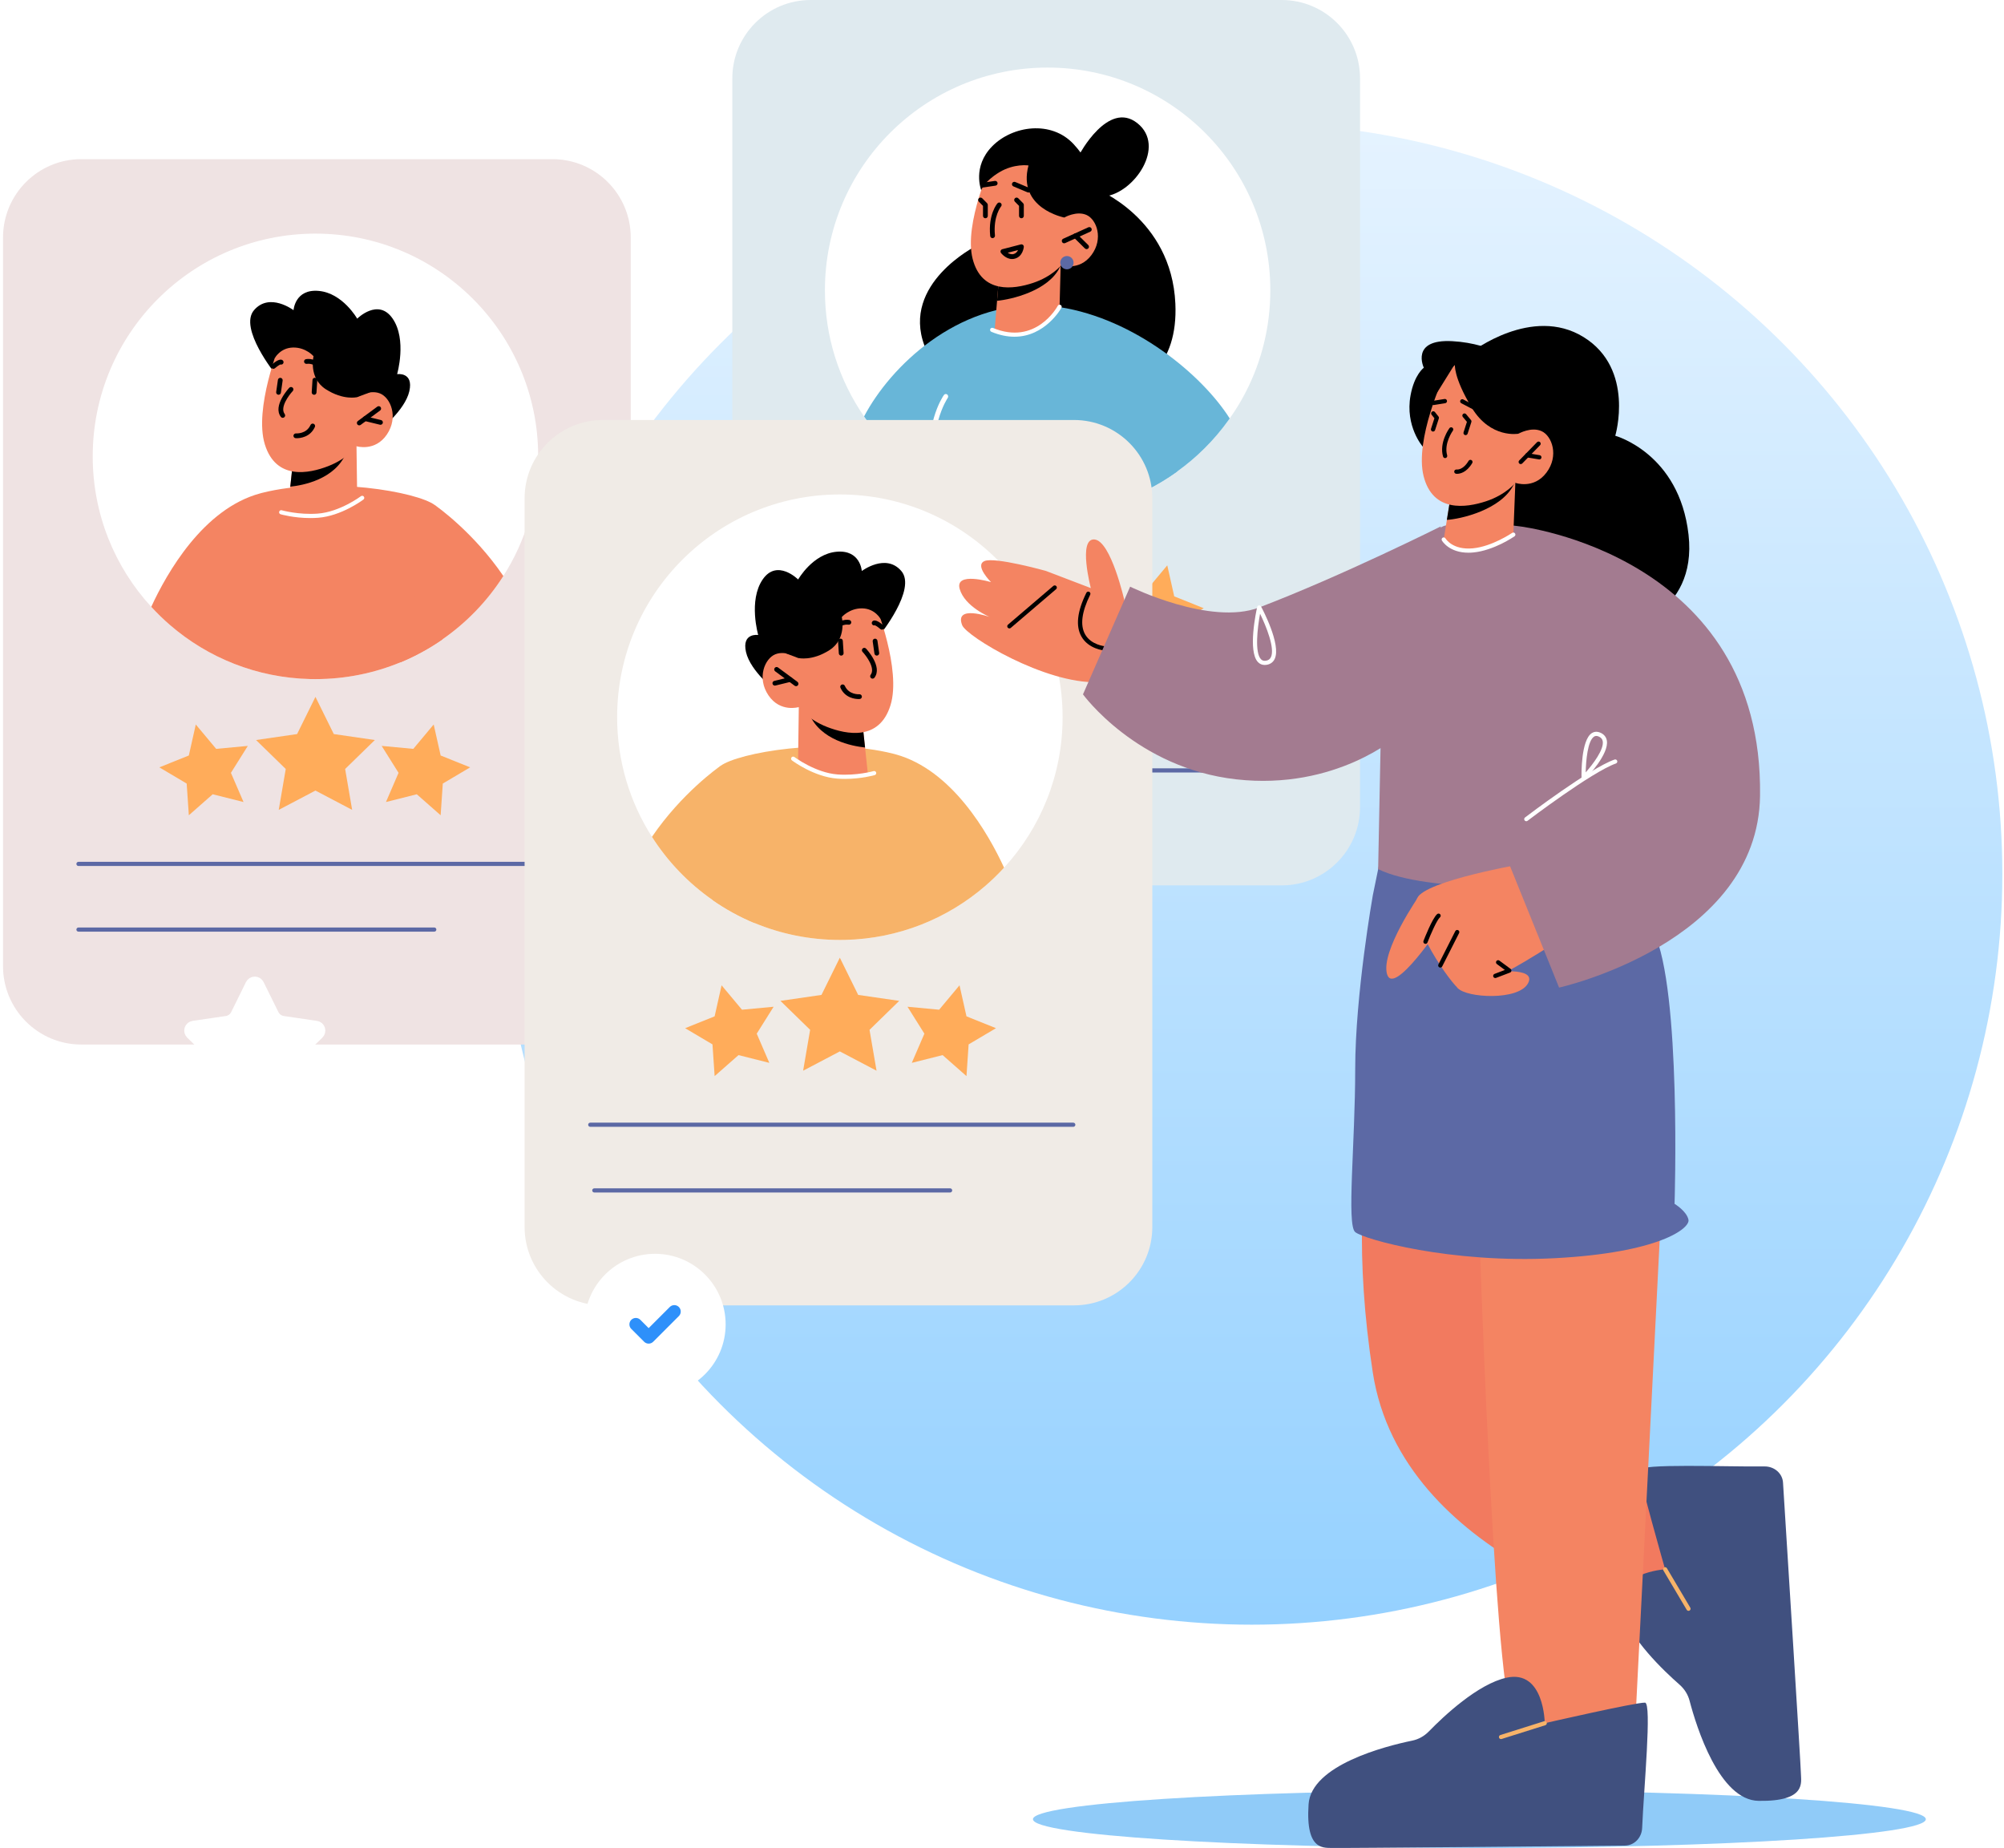 <svg width="282" height="260" viewBox="0 0 282 260" fill="none" xmlns="http://www.w3.org/2000/svg">
<circle cx="176.141" cy="122.959" r="105.625" fill="url(#paint0_linear_1792_40202)"/>
<path d="M77.734 146.961H11.448C5.36 146.961 0.426 142.026 0.426 135.937V33.414C0.426 27.327 5.36 22.391 11.448 22.391H77.734C83.822 22.391 88.757 27.327 88.757 33.414V135.937C88.757 142.026 83.822 146.961 77.734 146.961Z" fill="#EFE3E3"/>
<path d="M79.014 121.841H11.044C10.881 121.841 10.75 121.71 10.75 121.548C10.75 121.386 10.881 121.254 11.044 121.254H79.014C79.176 121.254 79.307 121.386 79.307 121.548C79.307 121.71 79.176 121.841 79.014 121.841Z" fill="#5C69A5"/>
<path d="M61.111 131.079H11.044C10.881 131.079 10.75 130.948 10.75 130.786C10.75 130.624 10.881 130.493 11.044 130.493H61.111C61.273 130.493 61.404 130.624 61.404 130.786C61.404 130.948 61.273 131.079 61.111 131.079Z" fill="#5C69A5"/>
<path d="M44.389 98.046L46.972 103.279L52.747 104.118L48.568 108.192L49.554 113.944L44.389 111.229L39.223 113.944L40.21 108.192L36.031 104.118L41.807 103.279L44.389 98.046Z" fill="#FFAC5A"/>
<path d="M27.551 101.931L30.419 105.362L34.873 104.945L32.495 108.734L34.268 112.84L29.93 111.749L26.573 114.704L26.269 110.242L22.422 107.962L26.572 106.295L27.551 101.931Z" fill="#FFAC5A"/>
<path d="M61.028 101.931L58.16 105.362L53.707 104.945L56.084 108.734L54.312 112.84L58.649 111.749L62.007 114.704L62.31 110.242L66.158 107.962L62.008 106.295L61.028 101.931Z" fill="#FFAC5A"/>
<path d="M75.731 64.209C75.731 70.4 73.937 76.174 70.831 81.04C68.592 84.55 65.675 87.582 62.261 89.954C60.432 91.224 58.462 92.307 56.378 93.174C52.688 94.7 48.641 95.547 44.392 95.547C44.151 95.547 43.901 95.547 43.653 95.54C36.111 95.365 29.227 92.529 23.91 87.931C22.982 87.131 22.109 86.277 21.282 85.377C16.167 79.804 13.047 72.369 13.047 64.209C13.047 46.899 27.083 32.87 44.392 32.87C61.696 32.87 75.731 46.899 75.731 64.209Z" fill="white"/>
<path d="M62.264 89.954C60.435 91.224 58.465 92.307 56.381 93.174C52.691 94.7 48.644 95.547 44.395 95.547C44.154 95.547 43.904 95.547 43.656 95.54C36.114 95.365 29.23 92.529 23.913 87.931C22.985 87.131 22.112 86.277 21.285 85.377C23.489 80.597 28.606 71.582 36.605 69.418C36.698 69.391 36.793 69.371 36.88 69.344C46.136 67.004 58.693 69.19 61.194 71.065C62.223 71.912 62.404 80.321 62.264 89.954Z" fill="#F48462"/>
<path d="M38.766 52.64C38.766 52.64 33.557 46.198 35.743 43.642C37.929 41.087 41.307 43.642 41.307 43.642C41.307 43.642 41.493 40.618 44.863 40.93C48.233 41.243 50.264 44.834 50.264 44.834C50.264 44.834 53.229 41.867 55.258 44.834C57.289 47.8 55.883 52.64 55.883 52.64C55.883 52.64 58.225 52.294 57.601 55.043C56.976 57.792 53.292 60.627 53.292 60.627L38.766 52.64Z" fill="black"/>
<path d="M50.166 62.782L50.264 70.046C50.264 70.046 48.982 72.153 44.737 72.555C41.574 72.855 40.453 72.154 40.453 72.154L40.845 68.47L41.231 64.875L48.883 63.084L50.166 62.782Z" fill="#F48462"/>
<path d="M48.886 63.084C48.87 63.282 48.798 63.518 48.684 63.788C47.108 67.439 42.675 68.281 40.848 68.47L41.234 64.875L48.886 63.084Z" fill="black"/>
<path d="M39.391 48.339C39.391 48.339 35.701 57.498 37.273 62.538C38.843 67.579 43.45 66.645 46.192 65.582C48.933 64.52 50.169 62.784 50.169 62.784C50.169 62.784 52.783 63.586 54.444 61.129C56.104 58.673 54.959 55.941 53.463 55.35C51.968 54.76 50.242 55.878 50.242 55.878L51.542 53.21C51.542 53.21 45.361 40.019 39.391 48.339Z" fill="#F48462"/>
<path d="M50.555 59.844C50.452 59.844 50.351 59.797 50.285 59.708C50.174 59.559 50.206 59.348 50.355 59.237L53.092 57.213C53.241 57.104 53.452 57.133 53.562 57.283C53.672 57.432 53.641 57.643 53.492 57.753L50.756 59.777C50.695 59.822 50.625 59.844 50.555 59.844Z" fill="black"/>
<path d="M53.541 59.764C53.516 59.764 53.489 59.761 53.462 59.755L51.3 59.229C51.119 59.185 51.009 59.002 51.053 58.822C51.097 58.642 51.276 58.533 51.458 58.575L53.621 59.101C53.802 59.145 53.911 59.327 53.868 59.507C53.831 59.661 53.693 59.764 53.541 59.764Z" fill="black"/>
<path d="M45.282 52.597C45.143 52.597 45.015 52.512 44.965 52.374C44.471 50.988 43.232 51.181 43.178 51.192C43 51.223 42.822 51.1 42.79 50.919C42.758 50.737 42.878 50.563 43.059 50.53C43.695 50.412 45.047 50.602 45.599 52.148C45.661 52.323 45.569 52.515 45.395 52.578C45.357 52.591 45.319 52.597 45.282 52.597Z" fill="black"/>
<path d="M38.469 51.89C38.374 51.89 38.28 51.85 38.213 51.771C38.092 51.63 38.11 51.418 38.251 51.297C38.573 51.024 39.431 50.294 39.818 50.735C39.942 50.874 39.928 51.087 39.788 51.21C39.699 51.289 39.575 51.312 39.47 51.279C39.396 51.303 39.17 51.399 38.687 51.81C38.624 51.863 38.546 51.89 38.469 51.89Z" fill="black"/>
<path d="M39.79 58.783C39.689 58.783 39.589 58.738 39.523 58.651C38.343 57.105 40.611 54.658 40.708 54.555C40.834 54.42 41.048 54.413 41.183 54.54C41.318 54.667 41.325 54.88 41.198 55.016C40.645 55.604 39.363 57.334 40.057 58.243C40.17 58.391 40.141 58.602 39.994 58.714C39.933 58.761 39.861 58.783 39.79 58.783Z" fill="black"/>
<path d="M39.196 55.54C39.18 55.54 39.164 55.538 39.148 55.537C38.964 55.51 38.837 55.339 38.863 55.156L39.107 53.446C39.134 53.263 39.309 53.138 39.488 53.161C39.671 53.187 39.799 53.358 39.773 53.541L39.529 55.251C39.504 55.419 39.36 55.54 39.196 55.54Z" fill="black"/>
<path d="M44.199 55.546C43.993 55.533 43.852 55.374 43.864 55.188L43.974 53.465C43.985 53.28 44.124 53.144 44.33 53.151C44.515 53.162 44.656 53.322 44.644 53.508L44.535 55.232C44.523 55.409 44.376 55.546 44.199 55.546Z" fill="black"/>
<path d="M38.654 50.402C38.654 50.402 39.423 48.931 41.235 48.895C43.048 48.858 44.123 50.12 44.123 50.12C44.123 50.12 43.369 53.182 45.855 54.77C48.341 56.358 50.242 55.878 50.242 55.878L52.02 55.217L53.296 52.588L48.05 47.085L41.31 43.642L37.941 46.785L38.654 50.402Z" fill="black"/>
<path d="M41.745 61.654C41.664 61.654 41.612 61.651 41.602 61.649C41.417 61.634 41.28 61.473 41.294 61.288C41.309 61.104 41.487 60.963 41.655 60.98C41.719 60.982 43.118 61.073 43.697 59.795C43.773 59.626 43.974 59.55 44.141 59.627C44.31 59.705 44.386 59.904 44.309 60.072C43.648 61.532 42.208 61.654 41.745 61.654Z" fill="black"/>
<path d="M70.832 81.041C68.593 84.55 65.676 87.583 62.261 89.954C60.433 91.225 58.463 92.307 56.379 93.175L61.192 71.066C61.522 71.294 66.657 74.917 70.832 81.041Z" fill="#F48462"/>
<path d="M43.664 72.888C41.366 72.888 39.572 72.379 39.486 72.354C39.33 72.31 39.24 72.147 39.285 71.992C39.329 71.836 39.492 71.744 39.647 71.791C39.671 71.798 42.031 72.462 44.714 72.262C47.815 72.033 50.76 69.835 50.789 69.812C50.918 69.716 51.103 69.74 51.2 69.87C51.298 69.999 51.272 70.183 51.142 70.281C51.017 70.376 48.028 72.605 44.758 72.848C44.384 72.875 44.018 72.888 43.664 72.888Z" fill="white"/>
<path d="M114.074 124.57H180.359C186.447 124.57 191.383 119.635 191.383 113.547V11.024C191.383 4.936 186.447 0.001 180.359 0.001H114.074C107.986 0.001 103.051 4.936 103.051 11.024V113.547C103.051 119.635 107.986 124.57 114.074 124.57Z" fill="#DFEAEF"/>
<path d="M112.795 99.449H179.882C180.045 99.449 180.176 99.318 180.176 99.156C180.176 98.994 180.045 98.863 179.882 98.863H112.795C112.634 98.863 112.503 98.994 112.503 99.156C112.503 99.318 112.634 99.449 112.795 99.449Z" fill="#5C69A5"/>
<path d="M130.694 108.688H180.762C180.924 108.688 181.055 108.557 181.055 108.395C181.055 108.233 180.924 108.102 180.762 108.102H130.694C130.531 108.102 130.4 108.233 130.4 108.395C130.4 108.557 130.531 108.688 130.694 108.688Z" fill="#5C69A5"/>
<path d="M147.415 75.655L144.833 80.888L139.057 81.728L143.236 85.8L142.249 91.553L147.415 88.838L152.581 91.553L151.594 85.8L155.773 81.728L149.999 80.888L147.415 75.655Z" fill="#FFAC5A"/>
<path d="M164.256 79.54L161.389 82.972L156.935 82.555L159.313 86.343L157.54 90.45L161.878 89.359L165.235 92.314L165.539 87.852L169.387 85.572L165.236 83.905L164.256 79.54Z" fill="#FFAC5A"/>
<path d="M130.776 79.54L133.645 82.972L138.098 82.555L135.721 86.343L137.493 90.45L133.156 89.359L129.798 92.314L129.495 87.852L125.647 85.572L129.798 83.905L130.776 79.54Z" fill="#FFAC5A"/>
<path d="M116.081 40.846C116.081 44.12 116.577 47.28 117.512 50.245C118.46 53.248 119.838 56.059 121.592 58.593C122.473 59.883 123.454 61.107 124.523 62.243C124.59 62.324 124.659 62.398 124.731 62.471L124.813 62.552C124.88 62.627 124.954 62.7 125.021 62.767C126.755 64.535 128.698 66.108 130.815 67.426C130.896 67.472 130.97 67.519 131.037 67.56C131.145 67.627 131.259 67.695 131.366 67.762C131.508 67.849 131.656 67.937 131.803 68.017C132.005 68.132 132.207 68.245 132.415 68.361C132.617 68.474 132.812 68.575 133.013 68.677C133.101 68.73 133.195 68.777 133.282 68.817C133.511 68.938 133.74 69.046 133.968 69.153C134.028 69.186 134.096 69.221 134.156 69.24C134.446 69.382 134.734 69.509 135.03 69.638C135.299 69.758 135.575 69.872 135.85 69.98C135.931 70.013 136.011 70.047 136.099 70.075C136.327 70.168 136.556 70.255 136.785 70.329C136.872 70.363 136.959 70.397 137.046 70.424C137.201 70.484 137.356 70.537 137.517 70.585C137.753 70.665 137.988 70.74 138.223 70.814C138.526 70.907 138.835 70.995 139.144 71.083C139.198 71.097 139.252 71.11 139.299 71.123C139.594 71.204 139.89 71.277 140.186 71.344C141.141 71.573 142.115 71.755 143.096 71.889C143.446 71.936 143.802 71.983 144.159 72.017C144.522 72.058 144.878 72.084 145.241 72.111C145.503 72.132 145.765 72.145 146.028 72.151C146.492 72.171 146.955 72.185 147.419 72.185C148.616 72.185 149.806 72.118 150.968 71.99C151.129 71.976 151.284 71.957 151.439 71.936C152.958 71.734 154.41 71.438 155.822 71.042C157.482 70.585 159.088 69.987 160.621 69.274C160.857 69.167 161.092 69.052 161.327 68.938C162.84 68.192 164.278 67.325 165.629 66.35C166.987 65.382 168.264 64.307 169.448 63.13C170.718 61.88 171.881 60.509 172.916 59.056C172.957 58.996 173.003 58.935 173.044 58.875C173.259 58.573 173.467 58.27 173.669 57.954C174.274 57.04 174.825 56.092 175.323 55.118C177.52 50.836 178.758 45.988 178.758 40.846C178.758 23.537 164.729 9.507 147.419 9.507C130.11 9.507 116.081 23.537 116.081 40.846Z" fill="white"/>
<path d="M154.166 26.54C154.166 26.54 164.851 30.626 165.396 42.719C166.184 60.198 145.236 56.146 145.236 56.146C145.236 56.146 133.372 57.377 130.09 48.631C126.808 39.885 137.356 34.604 137.356 34.604C137.356 34.604 150.147 23.342 154.166 26.54Z" fill="black"/>
<path d="M121.592 58.593C122.472 59.883 123.454 61.107 124.523 62.243C124.59 62.324 124.658 62.398 124.731 62.471L124.812 62.552C124.879 62.627 124.953 62.7 125.02 62.767C126.754 64.535 128.697 66.108 130.815 67.426C130.895 67.472 130.969 67.519 131.036 67.56C131.144 67.627 131.258 67.695 131.365 67.762C131.507 67.849 131.655 67.937 131.803 68.017C132.004 68.132 132.206 68.245 132.415 68.361C132.616 68.474 132.811 68.575 133.013 68.677C133.1 68.73 133.194 68.777 133.281 68.817C133.51 68.938 133.739 69.046 133.967 69.153C134.028 69.186 134.095 69.221 134.155 69.24C134.445 69.382 134.733 69.509 135.029 69.638C135.298 69.758 135.574 69.872 135.85 69.98C135.93 70.013 136.011 70.047 136.098 70.075C136.327 70.168 136.555 70.255 136.784 70.329C136.871 70.363 136.959 70.397 137.046 70.424C137.201 70.484 137.356 70.537 137.517 70.585C137.752 70.665 137.987 70.74 138.222 70.814C138.525 70.907 138.834 70.995 139.143 71.083C139.197 71.097 139.251 71.11 139.298 71.123C139.593 71.204 139.889 71.277 140.185 71.344C141.14 71.573 142.114 71.755 143.096 71.889C143.446 71.936 143.801 71.983 144.158 72.017C144.521 72.058 144.877 72.084 145.24 72.111C145.502 72.132 145.764 72.145 146.027 72.151C146.491 72.171 146.954 72.185 147.418 72.185C148.615 72.185 149.805 72.118 150.968 71.99C151.129 71.976 151.284 71.957 151.438 71.936C152.957 71.734 154.409 71.438 155.821 71.042C157.481 70.585 159.088 69.987 160.62 69.274C160.856 69.167 161.091 69.052 161.326 68.938C162.839 68.192 164.277 67.325 165.629 66.35C166.986 65.382 168.263 64.307 169.447 63.13C170.717 61.88 171.88 60.509 172.915 59.056C172.956 58.996 173.002 58.935 173.043 58.875C169.144 52.711 159.646 44.86 149.166 43.219C149.139 43.219 149.112 43.212 149.086 43.206C148.272 43.085 147.426 43.004 146.551 42.97C134.66 42.533 125.302 51.534 121.592 58.593Z" fill="#68B6D8"/>
<path d="M131.366 67.765C136.058 70.575 141.55 72.189 147.418 72.189C148.615 72.189 149.804 72.121 150.968 71.993C151.129 71.98 151.283 71.96 151.438 71.94C152.958 71.737 154.41 71.442 155.821 71.046C157.482 70.589 159.088 69.99 160.621 69.278C160.855 69.17 161.091 69.056 161.326 68.942C162.839 68.195 164.277 67.328 165.628 66.353C165.689 61.735 165.723 58.091 165.723 58.091L153.784 49.232L147.923 44.883C147.848 44.883 147.775 44.883 147.7 44.89C144.474 44.956 141.751 45.616 139.607 46.409C139.264 46.543 138.935 46.671 138.619 46.805C135.641 48.07 134.028 49.488 134.028 49.488C134.028 49.488 132.63 58.751 131.366 67.765Z" fill="#68B6D8"/>
<path d="M139.964 46.449C139.964 46.449 140.966 47.249 143.882 47.128C147.802 46.967 149.058 44.843 149.058 44.843L149.254 37.327V37.253L148.064 37.488L140.596 38.88L140.306 42.321L139.964 46.449Z" fill="#F48462"/>
<path d="M140.307 42.32C142.311 42.139 147.494 40.929 149.127 37.629C149.174 37.521 149.221 37.42 149.255 37.326C149.308 37.192 149.342 37.064 149.355 36.956L140.597 38.879L140.307 42.32Z" fill="black"/>
<path d="M139.619 22.765C139.619 22.765 135.593 31.458 136.868 36.419C138.141 41.381 142.65 40.703 145.36 39.808C148.069 38.914 149.352 37.292 149.352 37.292C149.352 37.292 151.844 38.198 153.575 35.901C155.306 33.602 154.33 30.898 152.91 30.252C151.49 29.607 149.762 30.605 149.762 30.605L151.154 28.083C151.154 28.083 145.815 14.997 139.619 22.765Z" fill="#F48462"/>
<path d="M138.323 26.378C138.34 26.378 138.357 26.377 138.373 26.375L140.092 26.119C140.276 26.092 140.403 25.921 140.375 25.738C140.348 25.554 140.175 25.428 139.994 25.454L138.274 25.709C138.091 25.736 137.964 25.908 137.992 26.091C138.016 26.258 138.159 26.378 138.323 26.378Z" fill="black"/>
<path d="M144.73 27.089C144.861 27.089 144.987 27.012 145.04 26.883C145.112 26.712 145.031 26.515 144.86 26.444L142.866 25.605C142.694 25.533 142.498 25.613 142.426 25.785C142.353 25.956 142.434 26.153 142.605 26.225L144.6 27.063C144.643 27.081 144.687 27.089 144.73 27.089Z" fill="black"/>
<path d="M139.674 33.508C139.894 33.487 140.029 33.322 140.01 33.137C139.734 30.424 140.859 29.058 140.87 29.044C140.989 28.903 140.972 28.692 140.831 28.572C140.691 28.451 140.481 28.466 140.36 28.607C140.306 28.67 139.033 30.184 139.341 33.206C139.359 33.378 139.504 33.508 139.674 33.508Z" fill="black"/>
<path d="M143.256 35.184C143.148 35.412 142.962 35.65 142.644 35.74C142.33 35.829 142.031 35.711 141.807 35.56L143.256 35.184ZM142.415 36.445C142.547 36.445 142.687 36.428 142.829 36.386C143.94 36.07 144.064 34.796 144.069 34.743C144.078 34.633 144.035 34.527 143.951 34.457C143.868 34.385 143.756 34.359 143.649 34.388L141.044 35.063C140.935 35.091 140.847 35.172 140.811 35.278C140.774 35.384 140.792 35.502 140.86 35.591C140.89 35.631 141.521 36.445 142.415 36.445Z" fill="black"/>
<path d="M149.75 34.231C149.796 34.231 149.843 34.221 149.888 34.201L153.428 32.593C153.596 32.516 153.672 32.316 153.595 32.147C153.518 31.978 153.317 31.904 153.15 31.98L149.61 33.59C149.441 33.666 149.366 33.865 149.444 34.034C149.5 34.158 149.622 34.231 149.75 34.231Z" fill="black"/>
<path d="M152.902 35.051C152.989 35.051 153.075 35.018 153.141 34.95C153.272 34.819 153.27 34.606 153.138 34.476L151.578 32.934C151.447 32.802 151.233 32.804 151.103 32.937C150.972 33.069 150.974 33.281 151.106 33.412L152.666 34.954C152.731 35.018 152.817 35.051 152.902 35.051Z" fill="black"/>
<path d="M144.729 23.277C144.729 23.277 142.713 22.971 140.61 24.243C138.507 25.514 138.075 26.752 138.075 26.752C138.075 26.752 136.774 23.471 139.626 20.575C142.476 17.679 147.946 16.876 151.099 20.302C154.253 23.728 154.06 26.752 154.06 26.752L149.76 30.605C149.76 30.605 143.12 29.327 144.729 23.277Z" fill="black"/>
<path d="M151.868 21.772C151.868 21.772 155.925 14.067 160.037 17.322C164.149 20.578 159.57 27.15 155.485 27.629C151.401 28.109 151.868 21.772 151.868 21.772Z" fill="black"/>
<path d="M150.967 71.992C151.128 71.979 151.282 71.959 151.437 71.939C152.957 71.737 154.409 71.442 155.82 71.045L153.783 49.232L153.716 48.539L149.165 43.222L149.111 43.161C149.111 43.161 149.104 43.174 149.084 43.208C148.97 43.39 148.5 44.116 147.699 44.889C146.167 46.375 143.411 48.048 139.619 46.415C138.995 46.146 138.685 46.308 138.618 46.804C138.268 49.548 145.515 62.622 150.967 71.992Z" fill="#68B6D8"/>
<path d="M131.035 67.564C131.142 67.631 131.256 67.698 131.364 67.765C131.505 67.853 131.653 67.94 131.801 68.02C130.342 60.405 133.327 56.042 133.36 55.994C133.468 55.84 133.441 55.619 133.293 55.504C133.139 55.39 132.93 55.423 132.823 55.578C132.688 55.766 129.771 60.002 131.035 67.564Z" fill="white"/>
<path d="M142.747 47.376C147.107 47.376 149.34 43.353 149.367 43.303C149.444 43.161 149.391 42.983 149.248 42.906C149.106 42.829 148.928 42.882 148.85 43.024C148.726 43.254 145.726 48.627 139.729 46.141C139.579 46.081 139.408 46.15 139.346 46.3C139.284 46.45 139.354 46.621 139.504 46.683C140.691 47.175 141.773 47.376 142.747 47.376Z" fill="white"/>
<path d="M149.199 36.957C149.199 37.474 149.618 37.893 150.135 37.893C150.651 37.893 151.07 37.474 151.07 36.957C151.07 36.44 150.651 36.022 150.135 36.022C149.618 36.022 149.199 36.44 149.199 36.957Z" fill="#5C69A5"/>
<path d="M143.734 30.707C143.919 30.707 144.07 30.556 144.07 30.371V28.827C144.07 28.739 144.035 28.654 143.973 28.591L143.29 27.897C143.161 27.765 142.947 27.763 142.815 27.895C142.683 28.025 142.681 28.237 142.811 28.37L143.398 28.965V30.371C143.398 30.556 143.549 30.707 143.734 30.707Z" fill="black"/>
<path d="M138.664 30.707C138.849 30.707 139 30.556 139 30.371V28.827C139 28.739 138.964 28.654 138.903 28.591L138.22 27.897C138.089 27.765 137.876 27.765 137.744 27.895C137.613 28.025 137.61 28.237 137.741 28.37L138.327 28.965V30.371C138.327 30.556 138.478 30.707 138.664 30.707Z" fill="black"/>
<g filter="url(#filter0_d_1792_40202)">
<path d="M79.868 186.147H146.153C152.241 186.147 157.176 181.212 157.176 175.124V72.6C157.176 66.513 152.241 61.578 146.153 61.578H79.868C73.779 61.578 68.845 66.513 68.845 72.6V175.124C68.845 181.212 73.779 186.147 79.868 186.147Z" fill="#F0EBE6"/>
<path d="M78.083 161.027H146.054C146.217 161.027 146.348 160.896 146.348 160.735C146.348 160.573 146.217 160.441 146.054 160.441H78.083C77.921 160.441 77.79 160.573 77.79 160.735C77.79 160.896 77.921 161.027 78.083 161.027Z" fill="#5C69A5"/>
<path d="M78.654 170.266H128.722C128.885 170.266 129.016 170.135 129.016 169.973C129.016 169.81 128.885 169.679 128.722 169.679H78.654C78.492 169.679 78.361 169.81 78.361 169.973C78.361 170.135 78.492 170.266 78.654 170.266Z" fill="#5C69A5"/>
<path d="M113.204 137.232L110.622 142.466L104.846 143.305L109.025 147.379L108.039 153.131L113.204 150.416L118.37 153.131L117.383 147.379L121.562 143.305L115.787 142.466L113.204 137.232Z" fill="#FFAC5A"/>
<path d="M130.046 141.117L127.178 144.549L122.725 144.132L125.103 147.92L123.33 152.026L127.668 150.936L131.025 153.891L131.328 149.429L135.176 147.149L131.026 145.481L130.046 141.117Z" fill="#FFAC5A"/>
<path d="M96.565 141.117L99.434 144.549L103.887 144.132L101.51 147.92L103.282 152.026L98.945 150.936L95.587 153.891L95.284 149.429L91.436 147.149L95.586 145.481L96.565 141.117Z" fill="#FFAC5A"/>
<path d="M81.866 103.395C81.866 109.586 83.661 115.36 86.767 120.227C89.006 123.736 91.923 126.768 95.337 129.14C97.166 130.411 99.135 131.493 101.22 132.361C104.909 133.887 108.956 134.733 113.205 134.733C113.446 134.733 113.696 134.733 113.945 134.727C121.487 134.552 128.37 131.715 133.687 127.118C134.615 126.317 135.489 125.463 136.315 124.563C141.431 118.99 144.551 111.556 144.551 103.395C144.551 86.085 130.514 72.056 113.205 72.056C95.902 72.056 81.866 86.085 81.866 103.395Z" fill="white"/>
<path d="M95.338 129.14C97.167 130.411 99.136 131.493 101.221 132.361C104.91 133.887 108.957 134.733 113.206 134.733C113.447 134.733 113.697 134.733 113.946 134.727C121.488 134.552 128.371 131.715 133.688 127.118C134.616 126.317 135.49 125.463 136.316 124.563C134.112 119.784 128.996 110.769 120.997 108.604C120.903 108.578 120.809 108.557 120.722 108.531C111.465 106.191 98.908 108.376 96.407 110.251C95.379 111.098 95.197 119.508 95.338 129.14Z" fill="#F7B369"/>
<path d="M118.836 91.826C118.836 91.826 124.045 85.384 121.859 82.828C119.673 80.272 116.295 82.828 116.295 82.828C116.295 82.828 116.108 79.804 112.738 80.116C109.368 80.428 107.338 84.019 107.338 84.019C107.338 84.019 104.373 81.053 102.344 84.019C100.312 86.986 101.718 91.826 101.718 91.826C101.718 91.826 99.376 91.479 100.001 94.229C100.625 96.978 104.309 99.812 104.309 99.812L118.836 91.826Z" fill="black"/>
<path d="M107.431 101.969L107.333 109.233C107.333 109.233 108.616 111.339 112.86 111.742C116.023 112.042 117.145 111.341 117.145 111.341L116.753 107.656L116.367 104.062L108.715 102.271L107.431 101.969Z" fill="#F48462"/>
<path d="M108.716 102.271C108.732 102.469 108.804 102.704 108.918 102.975C110.494 106.625 114.927 107.467 116.754 107.656L116.367 104.062L108.716 102.271Z" fill="black"/>
<path d="M118.211 87.526C118.211 87.526 121.901 96.685 120.329 101.725C118.758 106.766 114.151 105.832 111.41 104.769C108.669 103.706 107.432 101.97 107.432 101.97C107.432 101.97 104.819 102.772 103.158 100.316C101.497 97.859 102.643 95.127 104.139 94.537C105.634 93.947 107.36 95.064 107.36 95.064L106.059 92.397C106.059 92.397 112.241 79.205 118.211 87.526Z" fill="#F48462"/>
<path d="M107.043 99.029C107.146 99.029 107.247 98.982 107.313 98.893C107.423 98.744 107.392 98.533 107.243 98.423L104.506 96.399C104.356 96.289 104.146 96.319 104.036 96.468C103.925 96.618 103.957 96.828 104.106 96.939L106.842 98.963C106.903 99.008 106.973 99.029 107.043 99.029Z" fill="black"/>
<path d="M104.06 98.949C104.086 98.949 104.112 98.947 104.14 98.94L106.302 98.414C106.483 98.37 106.593 98.188 106.549 98.008C106.504 97.828 106.326 97.719 106.143 97.761L103.98 98.287C103.8 98.331 103.69 98.512 103.733 98.692C103.771 98.846 103.908 98.949 104.06 98.949Z" fill="black"/>
<path d="M112.316 91.783C112.454 91.783 112.583 91.699 112.633 91.561C113.127 90.174 114.365 90.368 114.419 90.378C114.597 90.41 114.776 90.287 114.807 90.105C114.84 89.924 114.719 89.75 114.539 89.716C113.902 89.599 112.551 89.789 111.999 91.335C111.937 91.51 112.028 91.702 112.203 91.764C112.24 91.777 112.279 91.783 112.316 91.783Z" fill="black"/>
<path d="M119.129 91.076C119.224 91.076 119.318 91.036 119.384 90.958C119.506 90.817 119.487 90.604 119.347 90.484C119.024 90.21 118.166 89.481 117.78 89.922C117.656 90.061 117.67 90.273 117.81 90.396C117.898 90.476 118.023 90.498 118.128 90.466C118.202 90.489 118.427 90.585 118.911 90.997C118.974 91.05 119.052 91.076 119.129 91.076Z" fill="black"/>
<path d="M117.808 97.97C117.909 97.97 118.009 97.925 118.075 97.838C119.254 96.291 116.987 93.845 116.89 93.742C116.764 93.607 116.55 93.6 116.415 93.727C116.279 93.854 116.273 94.067 116.4 94.202C116.953 94.791 118.235 96.521 117.541 97.43C117.428 97.577 117.456 97.789 117.604 97.901C117.664 97.947 117.737 97.97 117.808 97.97Z" fill="black"/>
<path d="M118.405 94.727C118.421 94.727 118.438 94.725 118.454 94.723C118.638 94.697 118.765 94.526 118.739 94.343L118.494 92.632C118.468 92.449 118.293 92.325 118.114 92.347C117.93 92.374 117.803 92.545 117.829 92.728L118.073 94.438C118.098 94.606 118.241 94.727 118.405 94.727Z" fill="black"/>
<path d="M113.399 94.732C113.605 94.72 113.746 94.561 113.734 94.375L113.624 92.652C113.613 92.467 113.474 92.331 113.268 92.337C113.083 92.349 112.942 92.509 112.954 92.695L113.063 94.418C113.074 94.596 113.222 94.732 113.399 94.732Z" fill="black"/>
<path d="M118.948 89.589C118.948 89.589 118.178 88.118 116.367 88.081C114.554 88.045 113.479 89.306 113.479 89.306C113.479 89.306 114.233 92.369 111.747 93.956C109.26 95.544 107.359 95.065 107.359 95.065L105.581 94.404L104.306 91.775L109.551 86.271L116.291 82.829L119.66 85.971L118.948 89.589Z" fill="black"/>
<path d="M115.856 100.841C115.938 100.841 115.989 100.837 116 100.836C116.185 100.821 116.322 100.659 116.308 100.475C116.293 100.29 116.114 100.15 115.947 100.167C115.883 100.168 114.484 100.259 113.905 98.981C113.829 98.812 113.628 98.737 113.46 98.814C113.291 98.891 113.216 99.09 113.293 99.258C113.954 100.719 115.394 100.841 115.856 100.841Z" fill="black"/>
<path d="M86.766 120.227C89.005 123.737 91.922 126.769 95.336 129.141C97.165 130.412 99.135 131.494 101.219 132.361L96.405 110.252C96.076 110.481 90.941 114.103 86.766 120.227Z" fill="#F7B369"/>
<path d="M113.938 112.074C116.236 112.074 118.03 111.566 118.116 111.541C118.272 111.496 118.361 111.334 118.317 111.179C118.273 111.023 118.109 110.931 117.954 110.978C117.931 110.984 115.571 111.649 112.888 111.449C109.787 111.219 106.842 109.021 106.812 108.999C106.684 108.902 106.499 108.927 106.402 109.056C106.304 109.186 106.329 109.37 106.46 109.468C106.585 109.562 109.574 111.791 112.844 112.034C113.218 112.062 113.584 112.074 113.938 112.074Z" fill="white"/>
</g>
<path d="M145.355 255.955C145.355 258.188 173.482 259.998 208.178 259.998C242.873 259.998 271 258.188 271 255.955C271 253.722 242.873 251.912 208.178 251.912C173.482 251.912 145.355 253.722 145.355 255.955Z" fill="#90CBF8"/>
<path d="M158.246 84.576C158.246 84.576 156.342 76.072 154.004 75.9C151.666 75.727 153.499 82.742 153.499 82.742L147.168 80.322C147.168 80.322 139.964 78.313 138.53 78.94C137.097 79.567 139.457 81.903 139.457 81.903C139.457 81.903 134.327 80.364 135.046 82.865C135.765 85.366 139.276 86.805 139.276 86.805C139.276 86.805 134.261 85.027 135.394 87.958C136.006 89.542 147.034 96.219 154.465 95.981C161.897 95.743 158.931 90.011 158.931 90.011L158.246 84.576Z" fill="#F48462"/>
<path d="M142.038 88.416C142.108 88.416 142.177 88.392 142.234 88.344L148.614 82.893C148.74 82.785 148.754 82.595 148.647 82.469C148.539 82.342 148.349 82.328 148.223 82.435L141.843 87.886C141.717 87.994 141.701 88.184 141.809 88.31C141.869 88.379 141.953 88.416 142.038 88.416Z" fill="black"/>
<path d="M155.45 91.522C155.606 91.522 155.737 91.403 155.749 91.246C155.762 91.081 155.64 90.936 155.475 90.922C155.455 90.92 153.539 90.745 152.697 89.254C151.972 87.971 152.213 86.093 153.411 83.67C153.484 83.522 153.423 83.341 153.274 83.267C153.125 83.193 152.946 83.255 152.871 83.404C151.577 86.019 151.344 88.088 152.176 89.556C153.179 91.323 155.334 91.514 155.426 91.522C155.434 91.522 155.442 91.522 155.45 91.522Z" fill="black"/>
<path d="M207.082 49.528C207.082 49.528 215.584 42.938 222.84 47.425C230.096 51.912 227.298 61.309 227.298 61.309C227.298 61.309 236.307 63.771 237.607 75.218C238.907 86.663 228.024 88.831 228.024 88.831L212.383 79.567L207.082 49.528Z" fill="black"/>
<path d="M232.161 227.682C232.161 227.682 197.246 219.492 193.176 193.099C188.17 160.631 197.041 144.725 197.041 144.725L219.851 171.949L226.698 204.846L235.718 211.372L240.738 222.01L232.161 227.682Z" fill="#F27A5F"/>
<path d="M250.903 208.588C250.823 207.302 249.682 206.305 248.305 206.321C242.865 206.386 230.663 205.867 230.675 206.86C230.691 208.126 234.315 220.793 234.315 220.793C234.315 220.793 226.782 221.248 228.199 226.476C229.288 230.489 234.139 235.093 236.337 237.018C237.035 237.629 237.525 238.41 237.753 239.279C238.736 243.016 241.94 253.292 247.476 253.372C254.242 253.47 253.435 250.766 253.42 249.5C253.406 248.413 251.456 217.361 250.903 208.588Z" fill="#40507F"/>
<path d="M208.127 171.948C208.127 171.948 210.127 235.192 212.809 241.881C215.49 248.571 230.143 241.881 230.143 241.881L233.605 173.352L208.127 171.948Z" fill="#F48462"/>
<path d="M193.181 125.96C193.181 125.96 190.702 139.97 190.702 150.417C190.702 160.863 189.478 172.329 190.702 173.347C191.926 174.366 204.072 177.788 218.756 177.023C233.439 176.259 237.844 172.83 237.6 171.615C237.355 170.399 235.642 169.374 235.642 169.374C235.642 169.374 236.621 139.175 232.705 131.092C228.79 123.01 212.098 121.245 212.098 121.245H194.146L193.181 125.96Z" fill="#5C69A5"/>
<path d="M218.37 124.626C218.37 124.626 200.929 125.694 193.93 122.285L194.344 101.324C194.344 101.324 198.145 74.48 203.599 73.907C209.053 73.335 213.867 74.058 213.867 74.058L233.098 99.129L218.37 124.626Z" fill="#A37B90"/>
<path d="M228.679 259.662C229.968 259.649 231.024 258.562 231.081 257.186C231.305 251.751 232.473 239.594 231.481 239.553C230.217 239.502 217.374 242.446 217.374 242.446C217.374 242.446 217.32 234.9 212.024 236.037C207.961 236.91 203.104 241.509 201.065 243.602C200.417 244.266 199.612 244.714 198.732 244.896C194.947 245.678 184.515 248.33 184.141 253.854C183.683 260.605 186.426 259.943 187.692 259.995C188.777 260.04 219.889 259.746 228.679 259.662Z" fill="#40507F"/>
<path d="M215.632 121.296C215.632 121.296 202.408 123.482 199.795 125.888C197.183 128.293 203.521 137.526 205.149 139.023C206.777 140.52 218.384 132.922 218.384 132.922L220.062 126.288L215.632 121.296Z" fill="#F48462"/>
<path d="M199.792 125.887C199.792 125.887 194.266 133.786 195.179 137.046C196.092 140.306 202.75 130.228 202.75 130.228L199.792 125.887Z" fill="#F48462"/>
<path d="M209.527 136.832C209.527 136.832 216.374 135.865 215.023 138.347C213.673 140.829 206.355 140.398 205.145 139.024C203.934 137.649 207.754 133.899 207.754 133.899L209.527 136.832Z" fill="#F48462"/>
<path d="M210.415 137.604C210.451 137.604 210.487 137.599 210.522 137.585L212.489 136.836C212.592 136.797 212.665 136.705 212.681 136.596C212.696 136.487 212.649 136.378 212.561 136.313L210.993 135.154C210.86 135.053 210.671 135.083 210.573 135.216C210.474 135.35 210.503 135.538 210.636 135.636L211.762 136.47L210.308 137.023C210.153 137.082 210.075 137.256 210.134 137.41C210.18 137.531 210.294 137.604 210.415 137.604Z" fill="black"/>
<path d="M200.59 132.795C200.711 132.795 200.825 132.722 200.871 132.603C201.326 131.426 202.205 129.424 202.628 129.064C202.755 128.956 202.77 128.767 202.663 128.64C202.556 128.512 202.366 128.498 202.239 128.605C201.561 129.183 200.436 132.059 200.31 132.386C200.251 132.54 200.328 132.714 200.482 132.775C200.518 132.788 200.554 132.795 200.59 132.795Z" fill="black"/>
<path d="M202.678 136.132C202.787 136.132 202.894 136.072 202.947 135.968L205.323 131.275C205.398 131.127 205.339 130.946 205.191 130.871C205.043 130.796 204.861 130.856 204.787 131.003L202.411 135.696C202.335 135.844 202.395 136.026 202.543 136.099C202.587 136.122 202.632 136.132 202.678 136.132Z" fill="black"/>
<path d="M200.204 62.833C200.204 62.833 197.696 59.982 198.49 55.629C199.029 52.678 200.359 51.739 200.359 51.739C200.359 51.739 198.411 47.674 204.375 48.002C210.341 48.33 213.811 51.309 213.811 51.309C213.811 51.309 216.558 50.007 217.737 53.206C218.917 56.404 217.627 61.08 217.627 61.08L200.204 62.833Z" fill="black"/>
<path d="M213.238 67.934L212.954 75.218C212.954 75.218 211.559 77.26 207.284 77.44C204.101 77.574 203.159 75.904 203.159 75.904L204.177 69.561L211.937 68.169L213.238 67.934Z" fill="#F48462"/>
<path d="M213.246 67.49C213.22 67.689 213.135 67.92 213.007 68.185C211.235 71.759 205.441 73.049 203.601 73.142L204.178 69.561L213.246 67.49Z" fill="black"/>
<path d="M203.203 52.896C203.203 52.896 199.024 61.877 200.332 67.01C201.641 72.142 206.305 71.45 209.108 70.529C211.91 69.609 213.24 67.935 213.24 67.935C213.24 67.935 215.816 68.876 217.609 66.503C219.403 64.13 218.399 61.332 216.932 60.662C215.464 59.992 213.676 61.02 213.676 61.02L215.12 58.415C215.12 58.415 209.623 44.874 203.203 52.896Z" fill="#F48462"/>
<path d="M213.677 61.02C213.677 61.02 209.763 61.753 207.111 57.372C204.461 52.99 204.734 51.21 204.734 51.21L201.97 55.656C201.97 55.656 201.41 52.539 202.681 50.574C203.952 48.609 205.238 49.038 205.238 49.038L213.814 51.309L215.984 58.239L213.677 61.02Z" fill="black"/>
<path d="M203.354 64.45C203.382 64.45 203.409 64.446 203.438 64.439C203.598 64.392 203.69 64.225 203.643 64.065C203.156 62.389 204.434 60.612 204.446 60.595C204.544 60.46 204.515 60.272 204.38 60.174C204.246 60.076 204.059 60.106 203.96 60.24C203.9 60.322 202.496 62.277 203.065 64.234C203.103 64.365 203.224 64.45 203.354 64.45Z" fill="black"/>
<path d="M213.994 65.296C214.073 65.296 214.151 65.266 214.21 65.206L216.719 62.635C216.835 62.515 216.833 62.325 216.714 62.209C216.596 62.093 216.405 62.095 216.289 62.214L213.779 64.785C213.663 64.904 213.666 65.094 213.784 65.21C213.843 65.268 213.918 65.296 213.994 65.296Z" fill="black"/>
<path d="M216.614 64.641C216.758 64.641 216.885 64.537 216.91 64.39C216.937 64.226 216.827 64.071 216.664 64.043L214.962 63.757C214.798 63.732 214.643 63.84 214.616 64.003C214.589 64.167 214.699 64.322 214.862 64.35L216.563 64.636C216.581 64.639 216.597 64.641 216.614 64.641Z" fill="black"/>
<path d="M201.704 56.991C201.72 56.991 201.735 56.99 201.752 56.987L203.368 56.729C203.532 56.703 203.644 56.549 203.617 56.385C203.591 56.221 203.44 56.106 203.273 56.136L201.657 56.394C201.492 56.42 201.381 56.574 201.408 56.737C201.431 56.886 201.559 56.991 201.704 56.991Z" fill="black"/>
<path d="M208.395 58.143C208.502 58.143 208.607 58.084 208.661 57.982C208.738 57.834 208.682 57.653 208.535 57.575L205.909 56.199C205.763 56.122 205.581 56.179 205.503 56.326C205.426 56.474 205.483 56.656 205.63 56.733L208.255 58.109C208.299 58.132 208.347 58.143 208.395 58.143Z" fill="black"/>
<path d="M201.656 60.718C201.784 60.718 201.901 60.636 201.943 60.509L202.47 58.877C202.501 58.782 202.482 58.677 202.419 58.598L201.923 57.975C201.821 57.846 201.632 57.823 201.501 57.927C201.371 58.031 201.35 58.22 201.453 58.349L201.848 58.846L201.37 60.325C201.32 60.482 201.407 60.651 201.564 60.703C201.595 60.713 201.627 60.718 201.656 60.718Z" fill="black"/>
<path d="M206.236 61.221C206.363 61.221 206.481 61.139 206.522 61.013L207.048 59.381C207.08 59.282 207.059 59.175 206.993 59.096L206.309 58.275C206.203 58.147 206.013 58.13 205.886 58.236C205.758 58.342 205.741 58.532 205.847 58.66L206.424 59.354L205.949 60.828C205.899 60.985 205.986 61.155 206.143 61.207C206.174 61.216 206.205 61.221 206.236 61.221Z" fill="black"/>
<path d="M213.865 74.058C213.865 74.058 248.13 78.08 247.671 111.962C247.39 132.733 219.392 138.95 219.392 138.95L210.747 117.552L225.191 109.294L213.865 74.058Z" fill="#A37B90"/>
<path d="M211.219 244.681C211.248 244.681 211.278 244.676 211.307 244.666L217.463 242.726C217.617 242.677 217.703 242.513 217.654 242.358C217.605 242.204 217.441 242.116 217.286 242.167L211.132 244.108C210.977 244.156 210.891 244.321 210.94 244.476C210.979 244.6 211.095 244.681 211.219 244.681Z" fill="#F7B369"/>
<path d="M237.605 226.637C237.656 226.637 237.707 226.624 237.754 226.596C237.894 226.514 237.94 226.334 237.857 226.194L234.567 220.642C234.485 220.502 234.306 220.455 234.165 220.539C234.026 220.621 233.98 220.802 234.062 220.941L237.353 226.494C237.407 226.586 237.505 226.637 237.605 226.637Z" fill="#F7B369"/>
<path d="M214.776 115.542C214.837 115.542 214.9 115.522 214.953 115.481C215.043 115.413 223.983 108.622 227.391 107.417C227.543 107.362 227.623 107.196 227.569 107.042C227.516 106.89 227.349 106.809 227.195 106.864C223.701 108.1 214.968 114.733 214.597 115.015C214.469 115.113 214.444 115.297 214.543 115.427C214.6 115.502 214.687 115.542 214.776 115.542Z" fill="white"/>
<path d="M224.626 103.542C224.731 103.542 224.858 103.569 225.013 103.644C225.315 103.789 225.481 103.993 225.534 104.286C225.736 105.434 224.167 107.506 223.137 108.673C223.171 107.01 223.414 104.218 224.316 103.637C224.387 103.59 224.486 103.542 224.626 103.542ZM222.842 109.717C222.919 109.717 222.996 109.686 223.052 109.629C223.401 109.271 226.447 106.086 226.111 104.184C226.026 103.709 225.734 103.338 225.266 103.114C224.687 102.837 224.256 102.978 223.998 103.144C222.477 104.126 222.537 108.89 222.55 109.431C222.552 109.548 222.625 109.654 222.735 109.697C222.77 109.71 222.807 109.717 222.842 109.717Z" fill="white"/>
<path d="M206.639 77.763C206.852 77.763 207.076 77.753 207.31 77.73C210.163 77.468 213 75.54 213.119 75.458C213.253 75.367 213.286 75.184 213.195 75.051C213.104 74.917 212.921 74.882 212.787 74.975C212.758 74.993 209.955 76.898 207.257 77.147C204.417 77.409 203.452 75.824 203.411 75.756C203.331 75.617 203.151 75.568 203.01 75.65C202.872 75.732 202.824 75.909 202.903 76.049C202.947 76.124 203.92 77.763 206.639 77.763Z" fill="white"/>
<path d="M152.395 97.694C152.395 97.694 159.94 108.078 173.972 109.651C188.004 111.224 196.68 103.543 196.68 103.543L202.75 74.059C202.75 74.059 188.869 81.013 177.192 85.467C170.315 88.091 159.032 82.541 159.032 82.541L152.395 97.694Z" fill="#A37B90"/>
<path d="M177.315 86.349C178.17 88.102 179.438 91.221 178.84 92.464C178.708 92.739 178.495 92.895 178.17 92.953C177.861 93.01 177.63 92.945 177.444 92.752C176.535 91.804 176.949 88.333 177.315 86.349ZM177.973 93.559C178.071 93.559 178.171 93.549 178.275 93.531C178.779 93.439 179.157 93.158 179.369 92.718C180.336 90.705 177.571 85.548 177.452 85.329C177.394 85.221 177.275 85.16 177.154 85.178C177.033 85.196 176.935 85.285 176.908 85.405C176.765 86.038 175.559 91.635 177.02 93.157C177.275 93.423 177.6 93.559 177.973 93.559Z" fill="white"/>
<path d="M205.041 66.663C205.413 66.663 206.357 66.515 207.172 65.151C207.257 65.009 207.211 64.824 207.068 64.738C206.927 64.651 206.742 64.7 206.656 64.842C205.862 66.171 205.017 66.064 204.982 66.059C204.818 66.036 204.665 66.146 204.639 66.309C204.613 66.471 204.719 66.623 204.881 66.652C204.891 66.654 204.949 66.663 205.041 66.663Z" fill="black"/>
<g clip-path="url(#clip0_1792_40202)">
<path d="M35.425 138.571C35.464 138.491 35.526 138.424 35.601 138.377C35.677 138.33 35.764 138.305 35.854 138.305C35.943 138.305 36.03 138.33 36.106 138.377C36.182 138.424 36.243 138.491 36.282 138.571L38.368 142.795C38.505 143.073 38.708 143.314 38.959 143.496C39.21 143.678 39.501 143.797 39.808 143.842L44.471 144.525C44.56 144.538 44.643 144.575 44.711 144.632C44.779 144.69 44.83 144.765 44.858 144.85C44.886 144.935 44.889 145.026 44.867 145.113C44.846 145.2 44.801 145.279 44.737 145.341L41.364 148.625C41.142 148.842 40.975 149.109 40.879 149.405C40.783 149.7 40.76 150.014 40.813 150.321L41.609 154.961C41.624 155.049 41.615 155.14 41.581 155.223C41.548 155.306 41.491 155.378 41.419 155.431C41.346 155.484 41.26 155.515 41.171 155.521C41.081 155.528 40.992 155.509 40.913 155.466L36.744 153.274C36.469 153.13 36.163 153.055 35.853 153.055C35.543 153.055 35.237 153.13 34.963 153.274L30.794 155.466C30.715 155.508 30.626 155.527 30.537 155.521C30.447 155.514 30.362 155.483 30.289 155.43C30.217 155.378 30.161 155.306 30.127 155.223C30.093 155.14 30.084 155.049 30.099 154.961L30.895 150.321C30.947 150.015 30.924 149.701 30.828 149.405C30.732 149.11 30.566 148.842 30.343 148.625L26.97 145.342C26.906 145.279 26.86 145.2 26.838 145.113C26.817 145.026 26.82 144.935 26.848 144.85C26.875 144.765 26.926 144.689 26.995 144.631C27.064 144.574 27.147 144.536 27.236 144.524L31.899 143.842C32.206 143.798 32.497 143.679 32.749 143.496C33 143.314 33.203 143.073 33.34 142.795L35.425 138.571Z" fill="white" stroke="white" stroke-width="1.806" stroke-linecap="round" stroke-linejoin="round"/>
</g>
<path d="M92.18 195.362C97.166 195.362 101.208 191.32 101.208 186.334C101.208 181.349 97.166 177.307 92.18 177.307C87.194 177.307 83.152 181.349 83.152 186.334C83.152 191.32 87.194 195.362 92.18 195.362Z" fill="white" stroke="white" stroke-width="1.806" stroke-linecap="round" stroke-linejoin="round"/>
<path d="M89.473 186.332L91.278 188.137L94.889 184.526" stroke="#2E90FA" stroke-width="1.806" stroke-linecap="round" stroke-linejoin="round"/>
<defs>
<filter id="filter0_d_1792_40202" x="63.87" y="49.138" width="108.234" height="144.473" filterUnits="userSpaceOnUse" color-interpolation-filters="sRGB">
<feFlood flood-opacity="0" result="BackgroundImageFix"/>
<feColorMatrix in="SourceAlpha" type="matrix" values="0 0 0 0 0 0 0 0 0 0 0 0 0 0 0 0 0 0 127 0" result="hardAlpha"/>
<feOffset dx="4.976" dy="-2.488"/>
<feGaussianBlur stdDeviation="4.976"/>
<feComposite in2="hardAlpha" operator="out"/>
<feColorMatrix type="matrix" values="0 0 0 0 0 0 0 0 0 0 0 0 0 0 0 0 0 0 0.1 0"/>
<feBlend mode="normal" in2="BackgroundImageFix" result="effect1_dropShadow_1792_40202"/>
<feBlend mode="normal" in="SourceGraphic" in2="effect1_dropShadow_1792_40202" result="shape"/>
</filter>
<linearGradient id="paint0_linear_1792_40202" x1="176.141" y1="228.584" x2="176.141" y2="17.334" gradientUnits="userSpaceOnUse">
<stop stop-color="#95D1FF"/>
<stop offset="1" stop-color="#E5F3FF"/>
</linearGradient>
<clipPath id="clip0_1792_40202">
<rect width="21.667" height="21.667" fill="white" transform="translate(25.016 136.5)"/>
</clipPath>
</defs>
</svg>
